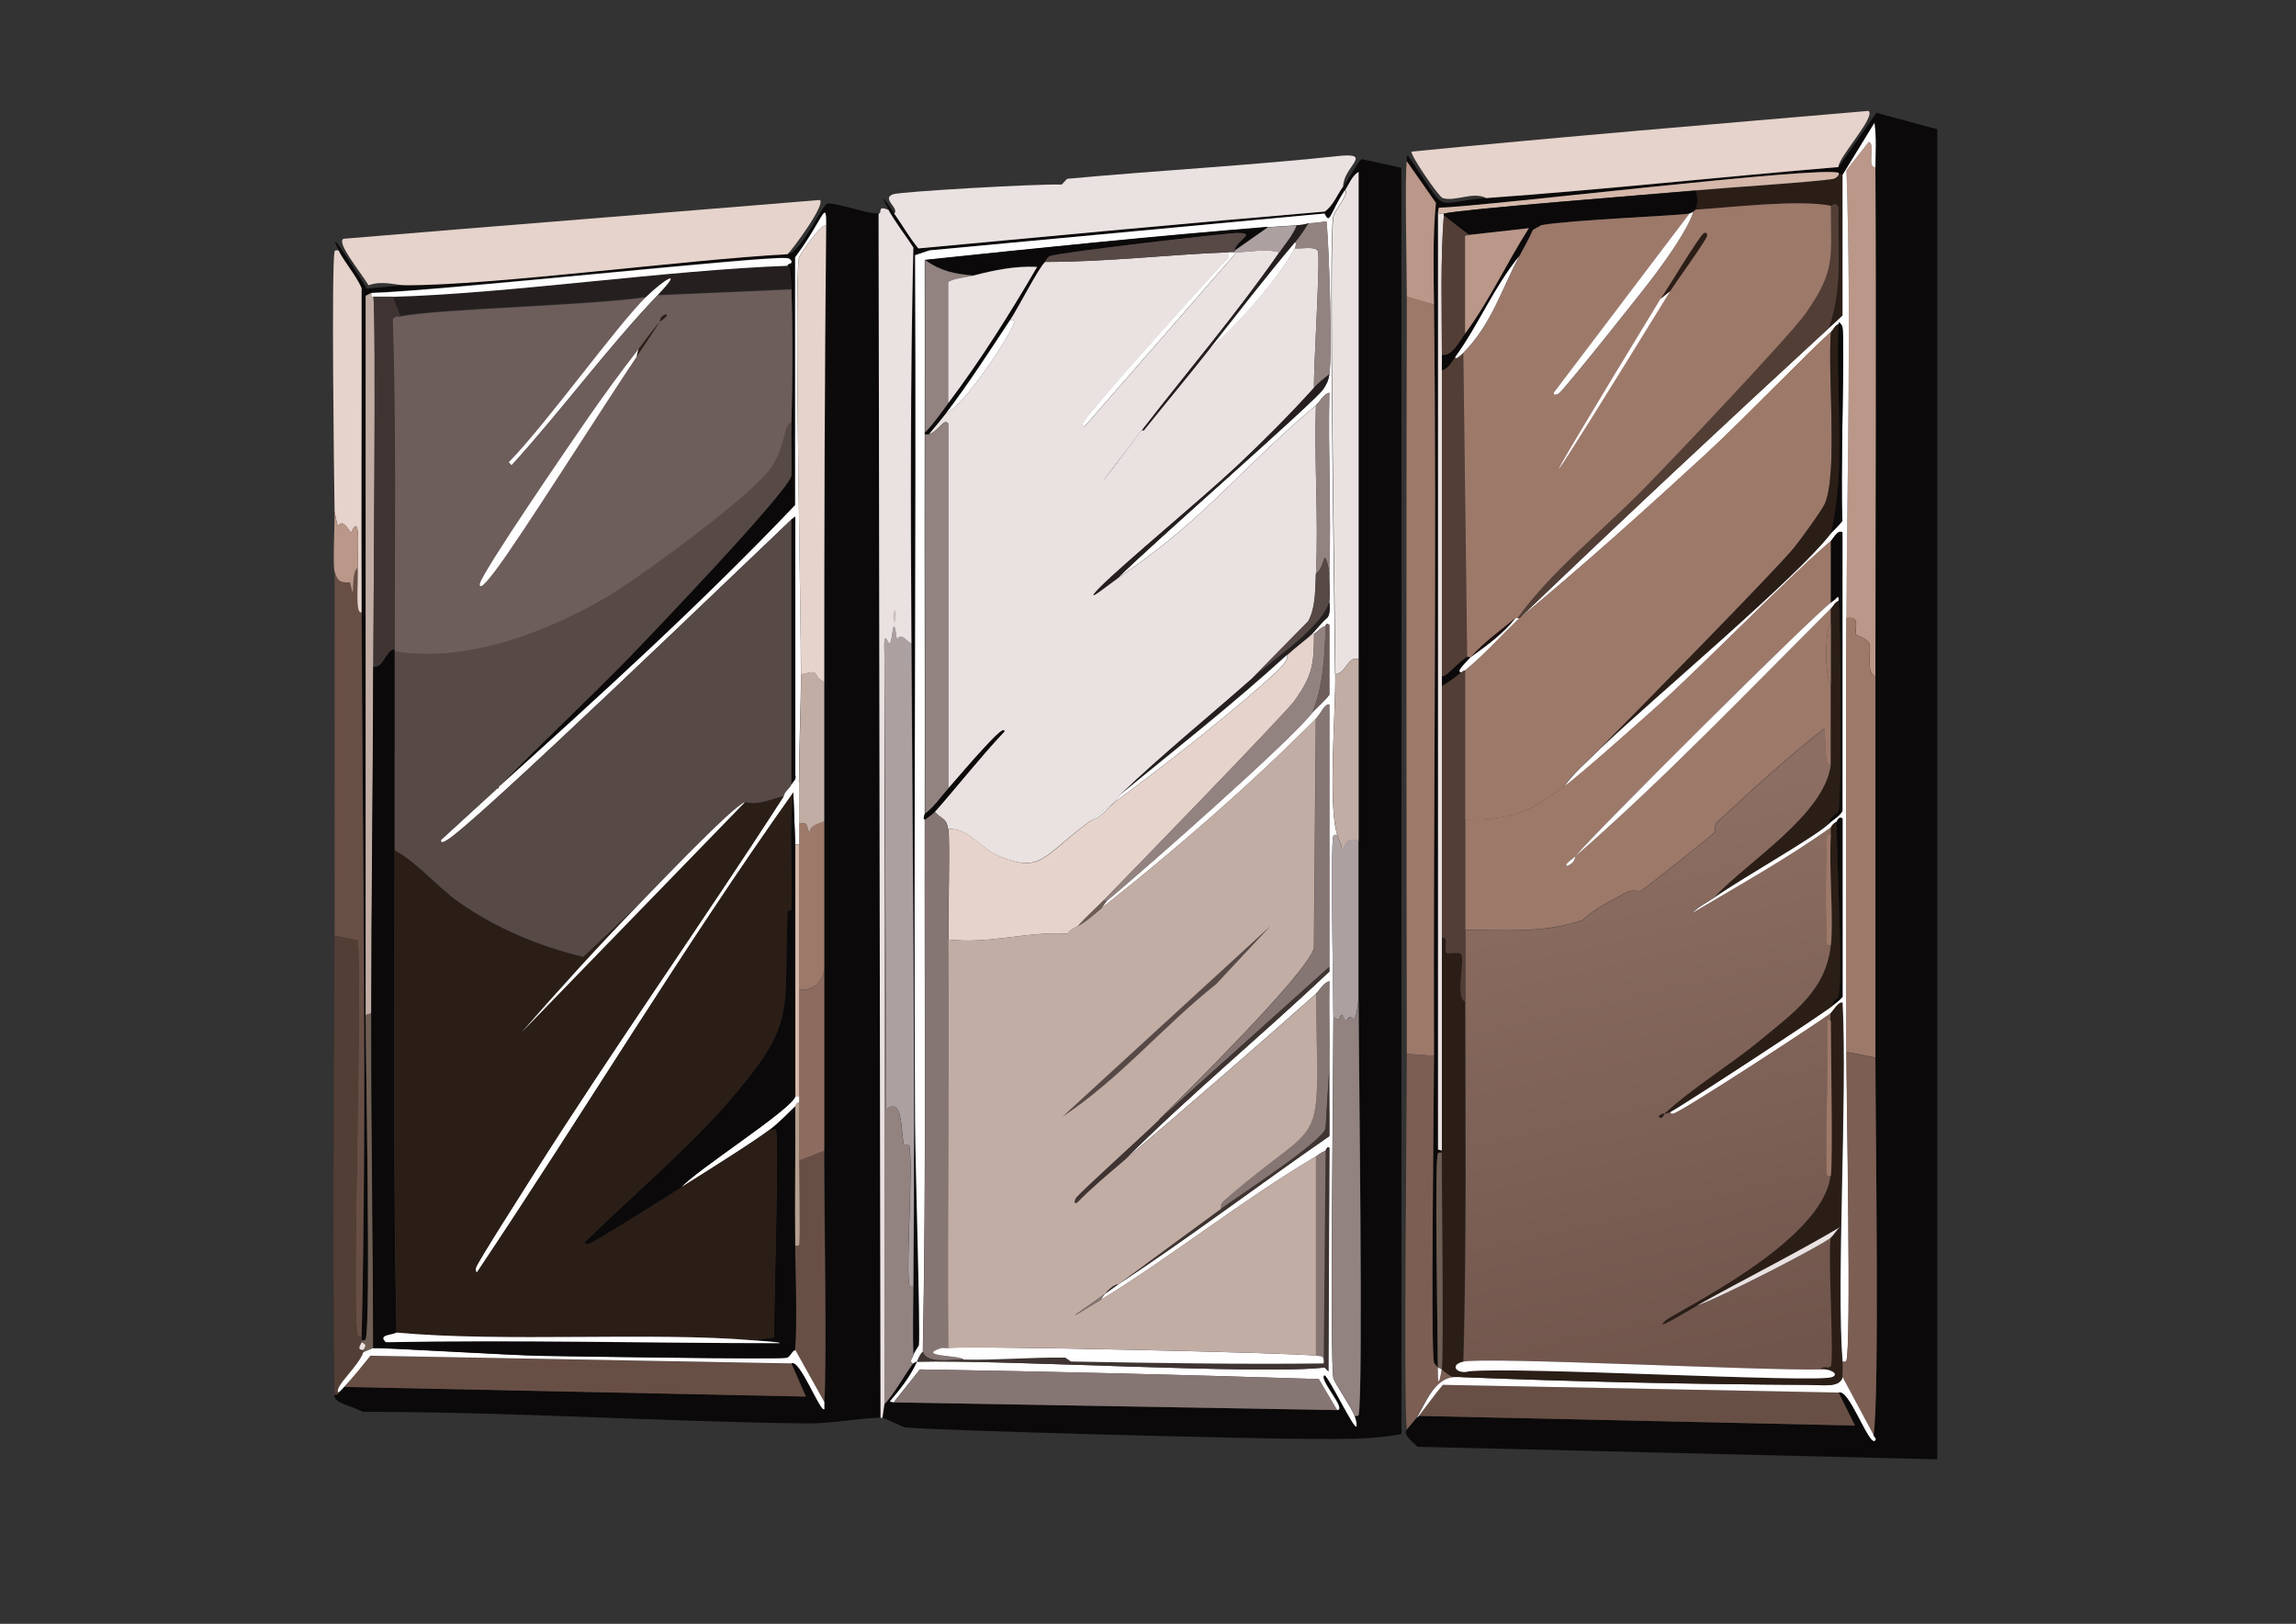 <?xml version="1.0" encoding="UTF-8"?>
<svg xmlns="http://www.w3.org/2000/svg" version="1.1" xmlns:xlink="http://www.w3.org/1999/xlink" viewBox="0 0 1190.6 841.9"><rect x="0" y="0" width="1190.6" height="841.9" fill="#333333" stroke="none"/>
  <defs>
    <style>
      .cls-1 {
        fill: #3f3431;
      }

      .cls-2 {
        fill: #d5b8aa;
      }

      .cls-3 {
        fill: #928381;
      }

      .cls-4 {
        fill: #7c5e53;
      }

      .cls-5 {
        fill: #574946;
      }

      .cls-6 {
        fill: url(#Dégradé_sans_nom_239);
      }

      .cls-7 {
        fill: #fffeff;
      }

      .cls-8 {
        fill: #533e35;
      }

      .cls-9 {
        fill: #aca0a1;
      }

      .cls-10 {
        fill: #c2ada5;
      }

      .cls-11 {
        fill: #e6d3cb;
      }

      .cls-12 {
        fill: #6d5d5b;
      }

      .cls-13 {
        fill: #ba9788;
      }

      .cls-14 {
        fill: #1c100f;
      }

      .cls-15 {
        fill: #684f45;
      }

      .cls-16 {
        fill: #cfc1c2;
      }

      .cls-17 {
        fill: #867673;
      }

      .cls-18 {
        fill: #0b0909;
      }

      .cls-19 {
        fill: #b69f8f;
      }

      .cls-20 {
        fill: #25201f;
      }

      .cls-21 {
        fill: #6e5e53;
      }

      .cls-22 {
        fill: #9d796a;
      }

      .cls-23 {
        fill: #8d6c5f;
      }

      .cls-24 {
        fill: #2b1e17;
      }

      .cls-25 {
        fill: #eae2e1;
      }
    </style>
    <linearGradient id="Dégradé_sans_nom_239" data-name="Dégradé sans nom 239" x1="825.8" y1="425.2" x2="890.1" y2="708.1" gradientUnits="userSpaceOnUse">
      <stop offset="0" stop-color="#8d6e62"/>
      <stop offset="1" stop-color="#70554c"/>
    </linearGradient>
  </defs>
  <!-- Generator: Adobe Illustrator 28.7.1, SVG Export Plug-In . SVG Version: 1.2.0 Build 142)  -->
  <g>
    <g id="Calque_1">
      <g id="Objet_génératif">
        <path class="cls-18" d="M729.6,741.1c1.7-1.9,3.4-4,5-6,0,0,.4-.2,1-1l226.3,5-8.5-17.1c5.3-2.2,15,26.3,18.6,25.1,1.6-1.3-.7-2.1-.5-3,3.2-17.8,1-163.1,1-195.7,0-66,0-131.8,0-197.7,0-88,.5-176,0-264,0-7.6.6-15.6-.5-23.1l-16.6,27.1c-.8,0-1.2-.7-2-1-9.7-3.7-181.5,17.2-207.3,18.1l-.5,3v485.3l2,.5c0,.3,0,.7,0,1-.7,0-1.7-.3-2,.5-1.8,5.2,0,96.2,0,110.9-.3-.4-1.9-2-2-2.5-1.8-7.8,0-136.2,0-159.1-.4-129.8,1.5-259.7,0-389.5-.2-17.5-.7-35.3,1-52.7l-15.1-21.6c.1-1-.4-2.8.5-3,22.6,32.3,11.3,24.2,40.7,22.1,61-4.3,121.8-11,182.7-16.1l19.6-28.1,31.6,8.5v689.6l-269.5-6.5c-9.2-8-5.4-7.9-5.5-9Z"/>
        <path class="cls-18" d="M455.6,110.7l1,624.3c-12.8.4-25.8,3.2-38.6,3-76.6-.9-153.2-6.1-229.9-6-6.1-3.4-15.6-4.5-14.6-9,2.3.4,1.9-.9,2-1,1.4-1.1,1.9-1.8,3-3l239.4,5-7.5-17.1c4.2-2.8,15.3,26.4,17.1,23.6,0-1.2-.1-2.4,0-3.5,1.5-15.3,0-101.5,0-130.5,0-31.1,0-62.2,0-93.4,0-25.7,0-51.5,0-77.3,0-24.1,0-48.2,0-72.3,0-79,.2-157.9,1-236.9.2-14.6-1.6-2.7-16.1,16.6v128.5c-48.7,51.2-101.1,98.8-153.6,146,22-22.6,45.2-44.2,67.3-66.8,11.7-12,82.5-86.1,84.3-94.4.2-9.2-.2-18.4,0-27.6.6-20.9.7-48.5,0-69.3-.5-13.9-1.8-11-2-12-.3-1.3,2.6-.6,2-2.5-1.2-1.7-1.9-1.4-3.5-1.5-12.3-.9-180,17.1-214.3,18.1l-3,1.5c0,124.3,0,248.6,0,372.9,0,21.6,2.8,160.2,0,168.1-.3.8-1.3.5-2,.5,0-.7,0-1.3,0-2,2.8-122.4.4-252.3,0-375.4-.2-56,.1-112.1,0-168.1-3.1-6.9-8.6-12.9-12-19.6-6.7-13.2,6.7,6.9,14.6,20.1l20.6-2c44.6.1,145.5-13.2,197.7-16.1,6.5,0,17.7-25.2,20.6-26.1,7.2,0,20.9,5.8,26.6,5Z"/>
        <path class="cls-18" d="M457.6,735.1l1-7c3.8-3,13.6-20.2,15.1-21.1.6-.4,1.3-.8,2-1-3.4,7.8-8.6,14.2-14.1,20.6l2,.5,229.9,4c5.4,0-9.9-16.2-6.5-18.1,2.4,1.1,15.5,28.6,16.6,26.6.2-1.9-.4-3.8-1-5.5.7,0,1.8.2,2-.5,2.5-10.5,0-186.9,0-215.3,0-27.4,0-54.9,0-82.3,0-31.4,0-62.9,0-94.4,0-84.1,0-168.3,0-252.4-3.4,2.1-5,6.3-7,9.5-8.1,12.6-7.6,18.1-10.5,12l-204.8,19.1-7.5,2.5c.7,149.9-.8,299.8,0,449.7.1,21.6,2.9,107.5,2,115.4,0,.3-2.6,4-3,5.5-.4-12-.1-24.1,0-36.1,1-111-.4-222.3-1-333.3-.4-68.4-.6-136.9,1-205.3-4.3-6.5-9.3-12.8-13-19.6-6.2-11.3-.4-2.8,3,2,4.2,6,7.9,12.4,12.5,18.1,70.2-6.5,140.5-13.2,210.8-19.1,4.5-3.4,6.4-8.8,9.5-13,2.8-3.8,8-13.6,9.5-14.1l20.6,4.5v656.5c-15.7,3-31.7,2.5-47.7,2.5-28.9,0-192.8-4.2-209.8-6-1-.1-8.6-3.9-11.5-5Z"/>
        <path class="cls-25" d="M696.5,96.7c-3.2,4.3-5,9.7-9.5,13-70.3,5.9-140.6,12.6-210.8,19.1-4.7-5.7-8.3-12.1-12.5-18.1,3-2.6-7-7.8-.5-10,4.2-1.4,75.7-5.5,87.3-5,.9-.7,2.6-3,3-3,47.5-4.4,95.1-6.9,142.5-12,15.5-1.1.4,6.2.5,16.1Z"/>
        <path class="cls-11" d="M408.4,131.8c-52.2,2.8-153.1,16.2-197.7,16.1-5.9,0-12.1-2.6-19.6,0-5-8.1-16.7-22.1-13-24.1,82.3-6.9,164.6-13.3,246.9-20.1,3.8,1.5-13.9,25.5-16.6,28.1Z"/>
        <path class="cls-11" d="M953.4,86.6c-60.9,5.1-121.7,11.7-182.7,16.1-6.8-3.6-16,2-22.6,0-2.1-.7-17.3-23-16.1-24.1,78.9-7.8,157.9-14.3,236.9-21.1,4.1,2.8-15.5,23.9-15.6,29.1Z"/>
        <path class="cls-22" d="M743.6,157.9c1.5,129.7-.4,259.7,0,389.5l-14.1-1c-.2-130.8-.3-261.7,0-392.5l14.1,4Z"/>
        <path class="cls-15" d="M185.5,294.4c.2,10.8-1.3,24.1,2,23.1.4,123.1,2.8,253,0,375.4-.7,0-1.7.3-2-.5-3.4-9.7,2.6-178.5,0-204.8l-12-2.5c.1-62.9,0-125.8,0-188.7,1.5,4.9,2.9,5.8,8,5.5,3.1,14,0-4.9,4-7.5Z"/>
        <path class="cls-8" d="M187.5,692.9c0,.7,0,1.3,0,2,0,.3,0,.7,0,1,0,1.1-3.1,4.1,1,4,0,.3,0,.7,0,1-2.7,7.9-15.4,18-13,21.1,0,0,.3,1.4-2,1-1.1-79.2-.2-158.6,0-237.9l12,2.5c2.6,26.3-3.4,195.1,0,204.8.3.8,1.3.5,2,.5Z"/>
        <path class="cls-4" d="M743.6,547.4c0,22.9-1.8,151.3,0,159.1.1.5,1.7,2.1,2,2.5,0,8.4.5,10.3,2,1,2,1.7,3.6,3,6,4-9.8.8-14.3,12.8-19.1,21.1-1.7,2-3.3,4.1-5,6-1.7-15.5,0-158.7,0-194.7l14.1,1Z"/>
        <path class="cls-11" d="M175.5,129.8c3.4,6.7,8.9,12.6,12,19.6.1,56-.2,112.1,0,168.1-3.3,1-1.8-12.3-2-23.1-.1-9.1,1.7-29.8-3.5-18.1-8.1-12.9-5.3,5.4-8.5-11-.3-17.4-1.7-127.8,0-135,.2-.7,1.3-.5,2-.5Z"/>
        <path class="cls-13" d="M743.6,157.9l-14.1-4c0-16.3-1.1-62.6,0-70.3l15.1,21.6c-1.7,17.4-1.2,35.2-1,52.7Z"/>
        <path class="cls-13" d="M185.5,294.4c-4.1,2.6-.9,21.6-4,7.5-5.1.3-6.5-.6-8-5.5-1-3.3.1-24.1,0-31.1,3.2,16.5.4-1.8,8.5,11,5.2-11.7,3.4,9,3.5,18.1Z"/>
        <path class="cls-15" d="M953.4,722l8.5,17.1-226.3-5c4.3-5.3,8.2-10.9,12.5-16.1l205.3,4Z"/>
        <path class="cls-13" d="M972.5,86.6c.5,88,0,176,0,264-4.9-1.2-2.1-13.6-3-16.6-.9-3-6.8-4.6-7-5-1.2-2.6,3-9.7-5-8.5.3-77.4,2.6-155,0-232.4l11.5-14.6c3.9.5-1.2,13.7,3.5,13Z"/>
        <path class="cls-7" d="M972.5,86.6c-4.7.6.4-12.5-3.5-13l-11.5,14.6c2.6,77.4.3,155,0,232.4-.3,74.9,0,149.9,0,224.8,0,20.6,2.6,152.5,0,160.1-.3.8-1.3.5-2,.5-3.3-41,2.5-136.7,0-186.2-2.2-.3-5,4.8-6,5.5-8.4,6.2-77.1,51-81.8,52.2-.9.2-1.6,0-1.5-1,7.5-4.1,80.6-51.9,84.3-55.2,1.7-1.5,3.6-2.7,5-4.5v-92.3c-1.8-1.8-2.9,1.4-3,1.5-2.6,1.3-2.8,2.9-3,3-22.8,16.3-49,30.9-72.3,44.7,3.4-3.6,8-5.7,12-8.5,15.4-10.7,52.2-31.4,59.2-38.1,2.3-2.2,5.4-3.7,7-6.5v-144.5c-2.7-1.3-4.7,3.4-6,4.5-21.2,17.8-65.3,63.5-90.8,86.3-10.9,9.7-39,34.8-47.7,41.2,5.2-7.5,12.6-13.6,19.1-20.1,26.1-25,101.7-88.3,119.4-111.4.4-.6,4-3.8,6-6.5-1.2-19.7,1.3-93.3,0-100.4-.1-.7-2.1-3.8-2-1.5-2,.5-2.6,2.8-4,4-8.9,7.5-45.2,45.1-63.7,62.2-30.9,28.6-65.5,59.6-97.9,86.3,53-50.8,106.6-100.9,160.6-150.6l7-6.5v-72.8l16.6-27.1c1.1,7.5.5,15.5.5,23.1Z"/>
        <path class="cls-22" d="M972.5,350.6c0,65.9,0,131.8,0,197.7l-15.1-3c0-74.9-.3-150,0-224.8,8-1.2,3.8,6,5,8.5.2.4,6.1,2,7,5,.9,2.9-1.9,15.3,3,16.6Z"/>
        <path class="cls-4" d="M972.5,548.4c0,32.6,2.2,177.9-1,195.7l-16.1-30.1c-.1-2.6.2-5.4,0-8,.7,0,1.7.3,2-.5,2.6-7.6,0-139.5,0-160.1l15.1,3Z"/>
        <path class="cls-24" d="M759.7,519.3c0,62.2.7,124.6-1,186.7-7.5,1.8-2.9,6.7,3,5l-4,3c-1.3,0-2.7-.1-4,0-2.4-1-4-2.3-6-4,1.1-6.3,0-92.4,0-112.4,0-.3,0-.7,0-1,0-36.8,0-73.6,0-110.4,4-.8.8,6.8,2.5,8,.8.6,6.6-.8,7.5.5,2.1,2.9-3.1,23.1,2,24.6Z"/>
        <path class="cls-24" d="M955.4,90.7v72.8l-7,6.5c7.3-20.2,4.6-41.5,5-62.7-2.2-3.1-3.2-.3-4-.5-16.6-3.4-51.2.8-70.3,2,1.3-2.5,1.6-7.5,0-10,18.1-1.6,62.6-4.4,71.8-6,.5,0,3.2-1.6,2.5-3,.8.3,1.2.9,2,1Z"/>
        <path class="cls-25" d="M748.7,110.7v1c-1.8,24-1,48.2-1,72.3,0,2.7,0,5.4,0,8,0,52.8,0,105.8,0,158.6,0,1.7,0,3.4,0,5,0,43.5,0,87,0,130.5,0,36.8,0,73.6,0,110.4l-2-.5V110.7c1-.1,2.1.2,3,0Z"/>
        <path class="cls-7" d="M753.7,714c1.3-.1,2.7,0,4,0,59.9,2.4,120.2,3.7,180.2,4,7.4,0,16.2,1.6,17.6-4l16.1,30.1c-.2.9,2.1,1.7.5,3-3.5,1.3-13.3-27.3-18.6-25.1l-205.3-4c-4.4,5.2-8.3,10.8-12.5,16.1-.6.8-1,.9-1,1,4.8-8.2,9.2-20.3,19.1-21.1Z"/>
        <path class="cls-2" d="M953.4,89.7c.7,1.4-2,2.9-2.5,3-9.1,1.6-53.7,4.4-71.8,6-23.7,2.1-121,9.7-130.5,12-.9.2-2.1-.1-3,0l.5-3c25.8-.8,197.6-21.8,207.3-18.1Z"/>
        <path class="cls-21" d="M747.6,597.6c0,20,1.1,106.1,0,112.4-.2-.2-1.9-.9-2-1,0-14.8-1.8-105.7,0-110.9.3-.8,1.3-.5,2-.5Z"/>
        <path class="cls-5" d="M410.4,219.1c-.2,9.2.2,18.4,0,27.6-1.8,8.3-72.6,82.3-84.3,94.4-22.1,22.6-45.2,44.1-67.3,66.8.1,1.2-.9.9-1,1-.2.2-1.8-.5-4.5,3-2.9-6.2-12-5.1-17.1-7-9.7-3.7-21.2-11.4-31.6-14.1,0-17.7,0-35.5,0-53.2,37,6.1,78.2-9.6,109.9-28.1,16.5-9.7,76.9-53.7,85.8-67.8,7.2-11.5,6.1-22.3,10-22.6Z"/>
        <path class="cls-15" d="M410.4,707l7.5,17.1-239.4-5c4.7-5.2,9.1-10.6,13.6-16.1l218.3,4Z"/>
        <path class="cls-11" d="M428.4,116.8c-.8,78.9-1,157.9-1,236.9-7.5-4.2-.8-6.7-12-4,0-29.4-3.7-205-1-216.3.3-1.1,11.3-17.6,14.1-16.6Z"/>
        <path class="cls-20" d="M408.4,137.8c.2,1,1.5-1.9,2,12l-69.3,3c14-14.6,3.1-7.9-6,1-29.4,4.4-108.8,6.1-127.5,10l-4-10c60.5-1.6,141.5-13.8,204.8-16.1Z"/>
        <path class="cls-15" d="M427.4,727l-15.1-27.1c1.1-18,.2-36.2,0-54.2.7,0,1.7.3,2-.5.7-2.1,0-37.2,0-43.7l13-5c0,29,1.5,115.2,0,130.5Z"/>
        <path class="cls-10" d="M192.6,151.9c-.4,2.4,1,1.9,1,2,1.5,9.5,0,164.3,0,191.7,0,59.9-.9,119.8-1,179.7l-3,1c0-124.3,0-248.6,0-372.9l3-1.5Z"/>
        <path class="cls-7" d="M428.4,116.8c-2.7-1-13.8,15.5-14.1,16.6-2.6,11.3,1.1,186.9,1,216.3,0,18.6-1,37.5-1,56.2l-2-4v-134l-2,1.5c-23.7,22.4-167.2,160.9-179.2,166.6-1.2.6-2.9,1.5-2.5-.5l29.1-26.6c.1,0,1.1.2,1-1,52.5-47.3,104.9-94.9,153.6-146v-128.5c14.5-19.3,16.2-31.2,16.1-16.6Z"/>
        <path class="cls-23" d="M427.4,596.6l-13,5c0-10,0-20.1,0-30.1,0-1,0-2,0-3,0-18.4,0-36.8,0-55.2,7.1.5,11.4-3.4,13-10,0,31.1,0,62.2,0,93.4Z"/>
        <path class="cls-22" d="M427.4,425.9c0,25.7,0,51.5,0,77.3-1.6,6.7-6,10.5-13,10,0-25.1,0-50.2,0-75.3,0-3.7,0-7.4,0-11,5.1-.8,3.4,1.5,5.5,5-.2-3.7,3.6-4.7,7.5-6Z"/>
        <path class="cls-10" d="M427.4,353.6c0,24.1,0,48.2,0,72.3-3.9,1.3-7.7,2.4-7.5,6-2.1-3.6-.4-5.9-5.5-5,0-7,0-14.1,0-21.1,0-18.7,1-37.6,1-56.2,11.3-2.7,4.5-.2,12,4Z"/>
        <path class="cls-7" d="M412.4,699.9l15.1,27.1c-.1,1.1,0,2.4,0,3.5-1.8,2.8-12.8-26.4-17.1-23.6l-218.3-4c-4.4,5.5-8.8,10.9-13.6,16.1-1.1,1.2-1.6,1.9-3,3-2.4-3.1,10.3-13.2,13-21.1,1.1-.3,4.7-2,5-2,4.4-.4,69.7,3.7,87.8,4,16.7.3,120.2,1.9,126.5,1,2-.3,2.7-3.6,4.5-4Z"/>
        <path class="cls-7" d="M408.4,137.8c-63.2,2.3-144.2,14.4-204.8,16.1-3.3,0-6.7,0-10,0,0-.1-1.4.4-1-2,34.3-1,202-19,214.3-18.1,1.6.1,2.3-.2,3.5,1.5.6,1.9-2.3,1.2-2,2.5Z"/>
        <path class="cls-21" d="M193.6,698.9c-.3,0-4,1.8-5,2,0-.3,0-.7,0-1,.3-1.4,2.6-2.4-1-4,0-.3,0-.7,0-1,.7,0,1.7.3,2-.5,2.8-7.9,0-146.5,0-168.1l3-1c0,57.9.9,115.7,1,173.7Z"/>
        <path class="cls-7" d="M692.4,349.6c.2,20.3-3.9,68.2,1,83.3-.7,0-1.7-.3-2,.5-1.6,4.4,0,81.3,0,93.9,0,25.4-1.9,178,0,187.2.5,2.4,9.7,15.7,11,19.6.6,1.7,1.2,3.6,1,5.5-1.1,2-14.2-25.5-16.6-26.6-3.4,1.9,12,18,6.5,18.1l-9.5-16.1c-68.8-2.2-137.9-3.9-206.8-5l-13.6,17.1-2-.5c5.5-6.4,10.6-12.8,14.1-20.6,45.7-1.1,179.9,6.9,211.3,3,.2,0,1.3,1.5,2,2l.5-115.9c-1.1-1.2-1.9,1.5-2,1.5-2.7,1.1-3,1.8-5,3-38.3,22.7-73.4,51-111.4,74.3.5-1,1.3-2.2,2-3,2.3-1.7,4.7-3.3,7-5,37.2-24.5,72.8-51.5,109.4-76.8.1-12.2-.2-24.4,0-36.6.2-14.5-.2-29.1,0-43.7-2.7.3-5.4,5-7,6.5-32.7,29.1-66,57.9-99.4,86.3,34.1-34.1,71.4-64.7,106.4-97.9v-138.5c-2.6-.2-4.5,5-7,7.5-34.8,35-72.8,67.9-111.4,98.4.6-.5,2.4-3.5,3-4,20.3-17,94.2-82,106.4-97.4,1.4-1.7,6.8-6.4,9-9.5v-36.1c-1.8-1.6-1.9.5-2,.5-2.4.4-4,3-6,4h-1c2.7-2.8,5.1-6,8-8.5,1.6-2.9.7-5.6,1-8.5.5-4.5-.2-10.2,0-15.1,1-30.9-.7-61.9,0-92.8-2.7.2-5.4,5.2-7,6.5-41.2,34.9-57.4,59-102.4,89.3,14.1-14.6,102.6-91.7,106.4-97.9,1.8-2.8,2.5-4.1,3-7.5,1.5-9.1,0-65.2-1.5-79.3-3.1.5-6.4.9-9.5,1-.3,0-1,.7-6,1-5.1.3-10,.6-15.1,1-59.2,4.8-118.6,10.8-177.7,17.1,0,29.8.1,59.6,0,89.3,0,.3,0,.7,0,1-.2,65.6.2,131.2,0,196.7-1.2,3.3,0,2.9,0,3-.2,91.8.8,184-1,276-1.2.7-2.3,3.4-3,5-.7.2-1.4.6-2,1-2.6-.8,0-3.2,0-4,.4-1.6,3-5.2,3-5.5.8-7.9-1.9-93.9-2-115.4-.8-149.9.7-299.7,0-449.7l7.5-2.5,204.8-19.1c3,6,2.4.5,10.5-12,2.5,1.7-5.4,10.5-6,13.6-2.5,12.8.8,205.4,1,237.4Z"/>
        <path class="cls-9" d="M472.6,333.6c.6,111,2,222.2,1,333.3-.7,0-1.8.2-2-.5-2-8.3,2-59.6,0-72.3-.2-1-2.8,0-3-1-1.5-8.4-.5-24.3-9-18.1l-1-236.4c-.6-13.6,2-5,2.5-5,2.1,0,1.7-18.6,4-2,2.4-4,4.8.8,7.5,2Z"/>
        <path class="cls-17" d="M693.4,731.1l-229.9-4,13.6-17.1c68.9,1.1,137.9,2.8,206.8,5l9.5,16.1Z"/>
        <path class="cls-25" d="M704.5,341.6c-5.7-1.5-6.2,7.1-12,8-.2-31.9-3.5-224.6-1-237.4.6-3,8.5-11.9,6-13.6,2.1-3.2,3.6-7.5,7-9.5,0,84.1,0,168.3,0,252.4Z"/>
        <path class="cls-3" d="M702.5,734.1c-1.3-3.9-10.5-17.1-11-19.6-1.9-9.2,0-161.8,0-187.2,4.6,3.5,2.7-1,4.5-1s1.7,3,2,3c.4,0,1.5-1.9,2-2,1.8-.5,3,5.7,4.5-9,0,28.4,2.5,204.8,0,215.3-.2.7-1.3.5-2,.5Z"/>
        <path class="cls-3" d="M473.6,666.8c-.1,12.1-.4,24.1,0,36.1,0,.8-2.6,3.2,0,4-1.4.9-11.3,18.1-15.1,21.1v-389.5l1,236.4c8.5-6.3,7.5,9.6,9,18.1.2,1,2.9,0,3,1,2,12.7-2,64,0,72.3.2.7,1.3.5,2,.5Z"/>
        <path class="cls-9" d="M693.4,432.9c.8,2.5,1.9,4.5,2.5,7,2,1.1.3-7.3,8.5-4,0,27.4,0,54.9,0,82.3-1.6,14.8-2.7,8.6-4.5,9-.5.1-1.6,2-2,2-.3,0-1.1-3-2-3-1.8,0,.1,4.5-4.5,1,0-12.5-1.6-89.4,0-93.9.3-.8,1.3-.5,2-.5Z"/>
        <path class="cls-10" d="M704.5,341.6c0,31.4,0,62.9,0,94.4-8.2-3.2-6.6,5.1-8.5,4-.6-2.5-1.7-4.6-2.5-7-4.9-15.1-.9-63-1-83.3,5.8-.9,6.3-9.5,12-8Z"/>
        <g>
          <path class="cls-25" d="M460.6,108.7c3.8,6.8,8.8,13.1,13,19.6-1.6,68.4-1.4,136.9-1,205.3-2.8-1.2-5.1-6-7.5-2-2.3-16.6-1.9,2-4,2-.6,0-3.1-8.6-2.5,5v389.5l-1,7h-1l-1-624.3c2.1-.3-1-4.5,5-2Z"/>
          <path class="cls-16" d="M464.1,316.5c.7,0,.6,2.7.5,3.5-.9,7.9-2.5-3.6-.5-3.5Z"/>
        </g>
        <path class="cls-25" d="M188.5,699.9c-4.1.1-1.1-3-1-4,3.6,1.6,1.3,2.7,1,4Z"/>
        <path class="cls-7" d="M747.6,710c-1.6,9.3-2,7.4-2-1,0,0,1.8.8,2,1Z"/>
        <path class="cls-6" d="M949.4,396.8c-3.4,25.8-43.1,49.9-60.2,68.3-4.1,2.8-8.7,4.9-12,8.5,23.2-13.8,49.5-28.4,72.3-44.7v4c-.7,0-1.8-.2-2,.5-.7,2.7-.9,53.6,0,56.2.3.8,1.3.5,2,.5-2.7,23.7-19.6,35-36.6,49.2-15.6,12.9-34.7,24.4-49.7,38.1-.1.1-1.6-.5-3,1.5,1.8,1.8,2.9-1.4,3-1.5.1,0,.9.1,3-1-.1.9.6,1.2,1.5,1,4.7-1.2,73.4-46,81.8-52.2v4l-2-1.5c1,12.8-1.3,77.5,0,81.3.3.8,1.3.5,2,.5-4.1,34.8-80.7,70.6-85.8,75.3-6.3,5.8,11.4-5.1,16.6-8,11.3-3.6,64.2-30.9,69.3-35.1-1.5,8.4,1.9,64,0,66.8-.9,1.3-4.8-.6-5,1.5-29.5.8-174.2-6.7-185.7-4,1.7-62.1,1-124.5,1-186.7,0-12.4,0-24.8,0-37.1,21.6,0,40.4,1.8,60.7-5,6.5-6.1,14.4-9.8,22.1-14.1,4-2.2,7.7-.8,8-1,2.2-1.2,35.1-27.4,38.6-30.6.2-.2,0-4,1-5,18.1-16.7,36.2-33.5,55.7-48.7,1.2,7.5-.2,19.2,3.5,19.1Z"/>
        <path class="cls-22" d="M830,387.8c-6.4,6.5-13.9,12.5-19.1,20.1-19,13.9-26.9,17.1-51.2,17.1v-77.3c9.9-8.1,18.9-18.2,28.1-27.1,32.4-26.7,66.9-57.8,97.9-86.3,18.5-17.1,54.9-54.7,63.7-62.2-1.8,21.6,3.6,72-3,88.8-1.2,3.1-12.9,19.2-16.1,23.1-10,12.2-81.9,85.3-100.4,103.9Z"/>
        <path class="cls-22" d="M949.4,312.5c-8.6,6-124.1,120.8-132.5,131.5-2.1,1.9-5.5,3.9-4.5,5,4.5-1.5,4.3-4.8,4.5-5,46.3-40.4,88.9-85.2,132.5-128.5v8c-3.2,1.5-3.2,29.6,0,31.1v42.2c-3.7.2-2.3-11.5-3.5-19.1-19.5,15.2-37.6,32-55.7,48.7-1.1,1-.8,4.8-1,5-3.5,3.3-36.5,29.5-38.6,30.6-.4.2-4-1.2-8,1-7.7,4.3-15.6,8-22.1,14.1-20.4,6.8-39.1,5-60.7,5v-57.2c24.3,0,32.2-3.2,51.2-17.1,8.7-6.4,36.8-31.4,47.7-41.2,25.6-22.8,69.7-68.5,90.8-86.3v32.1Z"/>
        <path class="cls-24" d="M955.4,706c.2,2.6-.1,5.4,0,8-1.3,5.6-10.1,4.1-17.6,4-60-.3-120.3-1.6-180.2-4l4-3c24.8-2.6,179.3,6.1,188.2,3,4.4-1.5-1.3-4.6-5.5-4,.2-2.1,4.1-.2,5-1.5,1.9-2.7-1.5-58.4,0-66.8,1.7-1.4,3-4.2,5-5.5-23.4,13.8-49.8,26.9-74.3,40.7-5.2,2.9-22.9,13.8-16.6,8,5.1-4.7,81.7-40.5,85.8-75.3,1.1-9.6,0-61.4,0-80.3v-4c1-.7,3.8-5.8,6-5.5,2.5,49.5-3.3,145.2,0,186.2Z"/>
        <path class="cls-8" d="M948.4,170c-54,49.7-107.6,99.8-160.6,150.6-.2.2-.8-.2-1,0,17.3-24.2,43.4-44.6,65.2-66.8,14.7-15,76.4-80,84.3-91.3,15.6-22.3,13-28.1,13-55.7.8.2,1.8-2.6,4,.5-.4,21.2,2.3,42.5-5,62.7Z"/>
        <path class="cls-24" d="M949.4,276.4c-17.7,23.1-93.3,86.4-119.4,111.4,18.4-18.6,90.4-91.7,100.4-103.9,3.2-3.9,14.9-20,16.1-23.1,6.6-16.9,1.2-67.2,3-88.8,1.4-1.2,2-3.5,4-4-1.8,35.6,4.2,74.1-4,108.4Z"/>
        <path class="cls-24" d="M950.4,521.3c-3.8,3.4-76.8,51.2-84.3,55.2-2.1,1.1-2.9.9-3,1,15-13.8,34.1-25.2,49.7-38.1,17-14.1,34-25.5,36.6-49.2,1.5-13.7-1.1-40.9,0-57.2v-4c.2-.1.5-1.7,3-3,0,17,3.4,79.5,1,90.8-.2.8-3.5,2.1-3,4.5Z"/>
        <path class="cls-24" d="M948.4,426.9c-7,6.8-43.8,27.5-59.2,38.1,17.1-18.3,56.8-42.5,60.2-68.3v-81.3c1.3-1.3,2-3.4,4-4,1.1,5.3,1.5,103.7,0,108.9-.4,1.3-5.4,3.7-5,6.5Z"/>
        <path class="cls-18" d="M948.4,426.9c-.4-2.8,4.7-5.3,5-6.5,1.5-5.2,1.1-103.6,0-108.9-.1-.6.3-1.9-.5-2-1,1.3-2.2,2.1-3.5,3v-32.1c1.3-1.1,3.3-5.9,6-4.5v144.5c-1.7,2.8-4.8,4.3-7,6.5Z"/>
        <path class="cls-18" d="M949.4,276.4c8.2-34.3,2.2-72.8,4-108.4,0-2.3,1.9.8,2,1.5,1.3,7.1-1.2,80.6,0,100.4-2,2.8-5.6,5.9-6,6.5Z"/>
        <path class="cls-18" d="M950.4,521.3c-.5-2.4,2.8-3.7,3-4.5,2.4-11.3-1.1-73.8-1-90.8.1,0,1.2-3.3,3-1.5v92.3c-1.4,1.8-3.4,3-5,4.5Z"/>
        <path class="cls-8" d="M759.7,347.6v134.5c0,12.4,0,24.8,0,37.1-5.1-1.5,0-21.6-2-24.6-.9-1.3-6.7,0-7.5-.5-1.8-1.2,1.5-8.8-2.5-8,0-43.5,0-87,0-130.5,3.5-1.9,7-4.6,10-7,1.6-1.3,1.9-.9,2-1Z"/>
        <path class="cls-7" d="M944.4,710c4.2-.6,9.9,2.5,5.5,4-8.9,3.1-163.4-5.6-188.2-3-5.9,1.7-10.5-3.2-3-5,11.5-2.7,156.2,4.8,185.7,4Z"/>
        <path class="cls-18" d="M879.1,98.7c1.6,2.6,1.3,7.6,0,10,0,0-.9,1-1,1-.5.3-1.4.9-2,1-4.9,1.1-60.5,3.2-76.8,6l-4.5,2.5c-2.1,4.7-4.6,9.1-7,13.6-13.1,16-21,35.5-33.1,52.2-1.8,2.5-3.6,6.4-7,7,0-2.7,0-5.4,0-8,5.6.5,8.4-6.2,12-11,12.6-17,21.7-36.9,33.1-54.7l-31.1,3.5-13-10v-1c9.5-2.4,106.8-9.9,130.5-12Z"/>
        <path class="cls-8" d="M760.7,340.6c-6.9,4.8-10.5,10.5-13,10,0-52.8,0-105.8,0-158.6,3.4-.6,5.2-4.6,7-7-.3,1.8,2.5-.4,4-2l2,157.6Z"/>
        <path class="cls-8" d="M761.7,121.8l-2,.5v50.7c-3.6,4.9-6.5,11.5-12,11,0-24-.8-48.3,1-72.3l13,10Z"/>
        <path class="cls-18" d="M762.7,340.6c-3.5,3.9-7.8,7.7-5,8-3.1,2.4-6.6,5.2-10,7,0-1.7,0-3.4,0-5,2.6.4,6.2-5.2,13-10,.3-.2,1.7.2,2,0Z"/>
        <path class="cls-18" d="M204.6,336.6c0,.3,0,.7,0,1,0,17.7,0,35.5,0,53.2,0,16.7,0,33.5,0,50.2,0,83.3-.8,166.7,1,249.9-2.3,1.5-9.9,1-5.5,5,67.8-1.3,137.7.6,204.3.5,0-.7-11.8-1.3-14.1-1.5l11-1.5c0-16.7,2.7-101.5,1-107.4-.5-1.7-3,1.5-3-.5,4.5-3.5,9-8.1,13-12,.2,24.1-.3,48.2,0,72.3.2,18,1.1,36.2,0,54.2-1.8.4-2.5,3.7-4.5,4-6.3.9-109.8-.7-126.5-1-18.1-.3-83.4-4.4-87.8-4-.1-57.9-1.1-115.7-1-173.7,0-59.8.9-119.8,1-179.7,5.3,1,6.1-8.2,11-9Z"/>
        <path class="cls-1" d="M203.6,153.9l4,10c-1.4.3-2.6-.6-4,1.5,1.8,57,1.1,114.1,1,171.1-4.9.9-5.7,10.1-11,9,0-27.4,1.5-182.3,0-191.7,3.3,0,6.7,0,10,0Z"/>
        <g>
          <path class="cls-12" d="M410.4,149.9c.7,20.7.6,48.3,0,69.3-3.9.2-2.8,11.1-10,22.6-8.9,14.1-69.3,58.1-85.8,67.8-31.7,18.5-72.9,34.2-109.9,28.1,0-.3,0-.7,0-1,0-57,.8-114.2-1-171.1,1.4-2.1,2.7-1.2,4-1.5,18.6-3.9,98.1-5.6,127.5-10-15.1,14.8-51.6,65.8-71.3,85.8l1.5,1.5c26-28.8,49.2-60.5,75.8-88.3l69.3-3Z"/>
          <path class="cls-7" d="M330.1,185c-17.7,26.2-61,94.9-73.3,110.9-1.1,1.4-8.2,11.1-8,7,.3-5.1,49.3-76.3,56.2-86.3,8.4-12.1,17.1-24,26.1-35.6l-1,4Z"/>
          <path class="cls-7" d="M341.1,152.9c-26.6,27.9-49.7,59.6-75.8,88.3l-1.5-1.5c19.6-20,56.2-71.1,71.3-85.8,9.1-8.9,20-15.6,6-1Z"/>
          <path class="cls-24" d="M330.1,185l1-4c3.7-4.8,6.9-9.5,11-14.1-4,6.2-7.9,12-12,18.1Z"/>
          <path class="cls-24" d="M342.1,166.9c.1-.2-.2-3.2,3.5-4,.9,1.4-2.9,3.3-3.5,4Z"/>
        </g>
        <path class="cls-5" d="M410.4,406.8c-.7,1.9-3.4,3.4-4,6-6.9,1.5-13,4.9-20.1,3-5.7,1.4-47.2,45-55.2,53.2l-28.6,27.1c-22.8-5.4-45-14.7-64.2-28.1-11.6-8.1-21.8-20.8-33.6-27.1,0-16.7,0-33.5,0-50.2,10.4,2.7,21.9,10.4,31.6,14.1,5,1.9,14.1.8,17.1,7,2.8-3.6,4.3-2.9,4.5-3l-29.1,26.6c-.4,2,1.3,1.1,2.5.5,11.9-5.8,155.5-144.2,179.2-166.6v137.5Z"/>
        <path class="cls-19" d="M414.4,601.6c0,6.5.7,41.6,0,43.7-.3.8-1.3.5-2,.5-.3-24.1.2-48.2,0-72.3.1,0,.5-1.9,2-2,0,10,0,20.1,0,30.1Z"/>
        <path class="cls-7" d="M414.4,405.8c0,7,0,14.1,0,21.1,0,3.7,0,7.4,0,11h-2l-1-27.1c-57.5,80.9-108.8,166.4-164.1,248.9-.7-.3-.7-1.9-.5-2.5.7-2.7,25.3-41.1,29.1-47.2,42.1-66.6,87.8-131.1,130.5-197.2.6-2.6,3.3-4.2,4-6,.7-1.8,2.7-2.3,2-5l2,4Z"/>
        <path class="cls-18" d="M412.4,401.8c.7,2.7-1.3,3.2-2,5v-137.5l2-1.5v134Z"/>
        <path class="cls-2" d="M414.4,438c0,25.1,0,50.2,0,75.3,0,18.4,0,36.8,0,55.2h-2v-130.5h2Z"/>
        <path class="cls-7" d="M414.4,568.5c0,1,0,2,0,3-1.5.2-1.9,1.9-2,2-4.1,4-8.6,8.6-13,12-7.9,6.1-35.3,23.3-46.2,30.1,7.7-8.9,57.4-40.5,59.2-47.2h2Z"/>
        <path class="cls-25" d="M681.4,201.1c-12.7,14-25.9,27.2-39.6,40.2-18.8,17.7-59.3,51.1-71.3,63.2-10.6,10.8,6.4-2.9,9.5-5,45-30.3,61.2-54.5,102.4-89.3-1,29,1.4,58.4,0,87.3-.3,6.8,0,17.6-4,24.6l-29.1,29.6c-22.3,19.7-47.1,39.9-68.3,60.2-1,1-2,3-3,4-4.4,3.3-8.7,6.9-13,10-24.3,17.8-24.8,27-46.7,18.1-9.9-4.1-16.6-15.2-26.6-14.1-1-5.9-2.7-4.6-7-9,12.2-13.7,23.5-28.3,36.1-41.7.3-3.3-8.4,6.3-10,8-6.5,6.9-12.8,14.5-19.1,21.6v-189.2c-2-3.3-5.7,4.7-10,5.5,3-3.7,6.1-7.3,9-11,8.9-3,34.1-41.5,35.1-46.7.3-1.7-.8-1.7-2-1.5,4-6.1,14.7-27.1,18.1-30.1,31.8,0,63.5-3.8,95.4-5v2.5c-10.3,10.8-72.6,80.3-75.3,85.3-.4.7-1.6,2.9.5,2.5l78.8-90.3c7.3-.3,15.7-2,22.1,0-22.1,31.8-47.6,61.7-71.3,92.3-28,36.3-26.4,34.1,1,0,11.3-14.1,22.9-28,34.1-42.2,14.2-12.2,35.4-36,44.2-52.2,2.6.5,10.8-1.3,12,1.5,1.4,3.2-2.4,61.6-2,70.8Z"/>
        <path class="cls-11" d="M681.4,328.6c0,16.4-1,21.7-10,34.6-4.1,5.9-86.3,90.6-99.4,103.9-4.3,4.4-9,8.4-13,13-2.1,1.1-4.1,2.1-5.5,4-20.6-1.4-40,5.5-61.7,3-.1-13.1.9-51.8,0-57.2,10-1.1,16.7,10,26.6,14.1,21.9,9,22.4-.2,46.7-18.1,5.2-2.1,9.2-6.2,13-10,26.3-19.6,52.1-39.5,76.8-61.2,5.6-4.9,14.1-12,12.5-15.1,4.6-4.2,11.1-9,13-11h1Z"/>
        <path class="cls-17" d="M491.7,429.9c.9,5.4-.1,44.1,0,57.2.6,70.6-.5,141.2,0,211.8-1.2.2-2.8-.2-3.5,0-13.9,4.5,10.7,3.8,11.5,6-7.8-.2-19.1,2.2-21.1-4,1.8-92,.8-184.2,1-276,1.5-1.2,3.8-2.6,5-4,4.4,4.5,6,3.1,7,9Z"/>
        <path class="cls-3" d="M491.7,408.9c-3.9,4.4-7.3,9.4-12,13,.2-65.5-.2-131.2,0-196.7.6,0,1.4.1,2,0,4.3-.8,8.1-8.8,10-5.5v189.2Z"/>
        <path class="cls-17" d="M689.4,501.2l-88.3,79.3c13.9-13.8,77-76,80.3-88.8l1-118.9c2.5-2.6,4.4-7.7,7-7.5v136Z"/>
        <path class="cls-3" d="M680.4,369.7c-12.2,15.4-86.1,80.4-106.4,97.4h-2c13.1-13.3,95.2-98,99.4-103.9,9.1-12.9,10-18.3,10-34.6,2-1,3.6-3.6,6-4-.5,15.3-1.1,30.9-7,45.2Z"/>
        <path class="cls-18" d="M657.3,117.8l-17.1,12c.9-5.4,11.9-9,1.5-9-4.9,0-92.8,10.1-97.4,12-1.4.9-2.4,2.9-2.5,3-3.3,3-14,24-18.1,30.1-9.9,15.1-22.3,34.1-33.1,48.2-2.9,3.8-6,7.4-9,11-.6.1-1.4,0-2,0,0-.3,0-.7,0-1,4.5-4.6,8.2-9.9,12-15.1,17-22.5,32-46.4,46.2-70.8-11.2-.6-22.4,1.7-33.1,4.5-9.8-.8-16.9-2.3-25.1-8,59.1-6.2,118.4-12.3,177.7-17.1Z"/>
        <path class="cls-3" d="M504.7,142.9c-2.4.6-12.3,1.8-13,3.5v62.7c-3.8,5.1-7.5,10.5-12,15.1.1-29.8,0-59.6,0-89.3,8.2,5.7,15.2,7.2,25.1,8Z"/>
        <path class="cls-17" d="M689.4,552.4l-2,32.6c-1.5,6.7-45.3,35.2-54.2,41.7-.5-2.5.8-3.6,2.5-5,52.6-45.7,47.7-20.1,46.7-106.4,1.7-1.5,4.3-6.3,7-6.5-.2,14.5.2,29.1,0,43.7Z"/>
        <path class="cls-1" d="M475.6,706c.7-1.6,1.8-4.3,3-5,1.9,6.2,13.3,3.8,21.1,4,17.6.4,35.1-1.3,52.7-1,.2,0,2.8,2,3,2,43.6.8,87.5,1.5,131,1l1-110.4c.1,0,.9-2.7,2-1.5l-.5,115.9c-.7-.6-1.8-2-2-2-31.4,3.9-165.6-4.1-211.3-3Z"/>
        <path class="cls-3" d="M689.4,194c-2.6,2-5.9,4.7-8,7-.4-9.1,3.4-67.5,2-70.8-1.2-2.8-9.5-1-12-1.5,0-.2,1.3-3.3,0-3,2.4-2.9,5.1-6.7,7-10,3.2-.1,6.4-.5,9.5-1,1.5,14.1,3,70.2,1.5,79.3Z"/>
        <path class="cls-3" d="M689.4,296.4c-3.5-14.9-1.7-2.6-7,1,1.4-29-1-58.3,0-87.3,1.6-1.3,4.3-6.3,7-6.5-.7,30.9,1,62,0,92.8Z"/>
        <path class="cls-17" d="M687.4,596.6l-1,110.4c.4-4.5-1.6-3.6-4-4v-103.4c2.1-1.2,2.3-1.9,5-3Z"/>
        <path class="cls-1" d="M689.4,501.2v2.5c-35,33.1-72.3,63.8-106.4,97.9-8.4,7.1-16.9,14.2-24.6,22.1-2.1.5-.8-2.1-.5-2.5,1.6-2.5,36.6-34.2,43.2-40.7l88.3-79.3Z"/>
        <path class="cls-20" d="M689.4,194c-.6,3.4-1.3,4.7-3,7.5-3.8,6.2-92.3,83.3-106.4,97.9-3.1,2.1-20.2,15.8-9.5,5,12-12.1,52.5-45.6,71.3-63.2,13.7-12.9,27-26.2,39.6-40.2,2.1-2.3,5.4-5.1,8-7Z"/>
        <path class="cls-5" d="M689.4,296.4c-.2,4.8.5,10.5,0,15.1-3.7,13.4-27.7,29.1-40.2,40.2l29.1-29.6c4-7,3.7-17.8,4-24.6,5.3-3.6,3.6-15.9,7-1Z"/>
        <path class="cls-1" d="M580,665.8c17.7-13.1,35.4-26.2,53.2-39.1,8.9-6.5,52.7-34.9,54.2-41.7l2-32.6c-.2,12.2.1,24.4,0,36.6-36.6,25.3-72.2,52.3-109.4,76.8Z"/>
        <path class="cls-20" d="M671.4,125.8c-15.2,18-29.5,36.7-44.2,55.2-11.2,14.2-22.8,28.1-34.1,42.2h-1c23.7-30.7,49.2-60.5,71.3-92.3,3.1-4.5,7-8.8,9-14.1,5-.3,5.7-1,6-1-1.9,3.3-4.6,7.1-7,10Z"/>
        <path class="cls-20" d="M680.4,328.6c-1.9,2-8.4,6.8-13,11-27.6,25.2-57.4,48.6-86.3,72.3,21.1-20.3,46-40.5,68.3-60.2,12.5-11,36.5-26.7,40.2-40.2-.3,2.9.6,5.6-1,8.5-3,2.6-5.4,5.7-8,8.5Z"/>
        <path class="cls-9" d="M672.4,116.8c-2,5.2-5.9,9.5-9,14.1-6.4-2-14.8-.3-22.1,0-.3,0-.7,0-1,0v-1l17.1-12c5-.4,10-.7,15.1-1Z"/>
        <path class="cls-12" d="M680.4,369.7c6-14.2,6.5-29.9,7-45.2.1,0,.2-2.1,2-.5v36.1c-2.2,3.2-7.7,7.8-9,9.5Z"/>
        <path class="cls-18" d="M484.7,420.9c-1.2,1.4-3.5,2.8-5,4,0-.2-1.2.3,0-3,4.8-3.6,8.1-8.6,12-13,6.3-7.1,12.6-14.7,19.1-21.6,1.6-1.7,10.3-11.4,10-8-12.6,13.4-24,27.9-36.1,41.7Z"/>
        <path class="cls-25" d="M949.4,641.7c-5,4.2-58,31.5-69.3,35.1,24.5-13.7,50.8-26.8,74.3-40.7-2,1.3-3.3,4.1-5,5.5Z"/>
        <path class="cls-22" d="M949.4,529.3c0,18.9,1.1,70.7,0,80.3-.7,0-1.7.3-2-.5-1.3-3.8,1-68.5,0-81.3l2,1.5Z"/>
        <path class="cls-22" d="M949.4,432.9c-1.1,16.3,1.5,43.5,0,57.2-.7,0-1.7.3-2-.5-.9-2.7-.7-53.5,0-56.2.2-.7,1.3-.5,2-.5Z"/>
        <path class="cls-24" d="M863.1,577.5c-.2,0-1.2,3.3-3,1.5,1.4-2,2.9-1.4,3-1.5Z"/>
        <path class="cls-7" d="M787.8,320.5c-9.2,8.9-18.2,19-28.1,27.1,0,0-.4-.3-2,1-2.7-.4,1.5-4.1,5-8,8.4-6,16.6-12,23.1-20.1.2-.2.8.2,1,0,.2-.2.8.2,1,0Z"/>
        <path class="cls-7" d="M953.4,311.5c-2,.6-2.7,2.7-4,4-43.5,43.3-86.2,88.1-132.5,128.5,8.4-10.7,123.9-125.5,132.5-131.5,1.3-.9,2.5-1.8,3.5-3,.8.2.4,1.4.5,2Z"/>
        <path class="cls-22" d="M949.4,323.5v31.1c-3.2-1.5-3.2-29.6,0-31.1Z"/>
        <path class="cls-7" d="M816.9,444c-.2.3,0,3.5-4.5,5-1-1.1,2.4-3.2,4.5-5Z"/>
        <g>
          <path class="cls-22" d="M949.4,106.7c0,27.6,2.5,33.5-13,55.7-7.9,11.3-69.6,76.4-84.3,91.3-21.8,22.2-47.9,42.6-65.2,66.8-.2.2-.8-.2-1,0-8,6.6-16.1,12.3-23.1,20.1-.3.2-1.7-.2-2,0l-2-157.6c14.7-14.8,19.7-32.6,29.1-50.2,2.4-4.5,5-8.9,7-13.6l4.5-2.5c16.3-2.8,71.9-4.9,76.8-6l-70.3,92.8c-.5,2.1,2.2.7,2.5.5,3.2-2.4,45.3-55.3,50.7-62.7,5.9-8.2,16.3-22.9,19.1-31.6,0,0,1-.9,1-1,19-1.2,53.7-5.4,70.3-2Z"/>
          <path class="cls-7" d="M876.1,110.7c.6-.1,1.6-.7,2-1-2.7,8.8-13.1,23.4-19.1,31.6-5.4,7.4-47.5,60.3-50.7,62.7-.3.2-3,1.6-2.5-.5l70.3-92.8Z"/>
          <path class="cls-7" d="M861.1,154.9l5-4c-69.1,112.4-82.5,131.2-5,4Z"/>
          <path class="cls-7" d="M758.7,183c-1.6,1.6-4.3,3.8-4,2,12.1-16.7,20-36.2,33.1-52.2-9.4,17.6-14.4,35.4-29.1,50.2Z"/>
          <path class="cls-24" d="M866.1,150.9l-5,4c3-4,20.6-33.6,22.6-34.1,1.3-.4,1.6.3,1.5,1.5,0,1.7-16.5,24.5-19.1,28.6Z"/>
          <path class="cls-14" d="M785.8,320.5c-6.5,8.1-14.7,14.1-23.1,20.1,7-7.8,15.1-13.5,23.1-20.1Z"/>
        </g>
        <path class="cls-13" d="M759.7,173v-50.7l2-.5,31.1-3.5c-11.4,17.8-20.5,37.7-33.1,54.7Z"/>
        <path class="cls-24" d="M353.2,615.6c10.9-6.8,38.3-24,46.2-30.1,0,2,2.5-1.2,3,.5,1.7,5.9-1.1,90.7-1,107.4l-11,1.5c-52.4-4.4-128.6,1.1-184.7-4-1.8-83.2-1-166.7-1-249.9,11.8,6.3,22,19,33.6,27.1,19.3,13.4,41.4,22.7,64.2,28.1l28.6-27.1c-20.8,21.4-41.1,43.8-60.7,66.2l115.9-119.4c7.1,1.9,13.2-1.6,20.1-3-42.7,66.2-88.4,130.7-130.5,197.2-3.8,6.1-28.4,44.5-29.1,47.2-.2.6-.2,2.3.5,2.5,55.3-82.5,106.6-168,164.1-248.9-2.4,20.1-.2,40.5-1,60.7,0,.8-2,.2-2,1-2.4,53.7,5.7,57-32.1,100.4-19.4,22.2-51.4,50-73.3,71.3.3.7,1.9.7,2.5.5,2.7-.7,41.6-25.3,47.7-29.1Z"/>
        <path class="cls-7" d="M390.3,694.9c2.2.2,14.1.8,14.1,1.5-66.6,0-136.5-1.8-204.3-.5-4.3-4,3.2-3.6,5.5-5,56.1,5.1,132.3-.4,184.7,4Z"/>
        <path class="cls-7" d="M386.3,415.9l-115.9,119.4c19.6-22.4,40-44.9,60.7-66.2,8-8.2,49.5-51.8,55.2-53.2Z"/>
        <path class="cls-18" d="M412.4,438v130.5c-1.8,6.7-51.5,38.2-59.2,47.2-6.1,3.8-45,28.4-47.7,29.1-.6.2-2.2.2-2.5-.5,21.8-21.3,53.9-49.1,73.3-71.3,37.8-43.4,29.8-46.6,32.1-100.4,0-.8,2-.2,2-1,.8-20.2-1.4-40.6,1-60.7l1,27.1Z"/>
        <path class="cls-5" d="M640.2,129.8v1c-1,0-2,0-3,0-31.8,1.2-63.5,5.1-95.4,5,.1-.1,1.1-2.1,2.5-3,4.5-1.9,92.5-12.1,97.4-12,10.4,0-.6,3.6-1.5,9Z"/>
        <path class="cls-7" d="M578,415.9c1-1,2-3,3-4,28.9-23.7,58.7-47.1,86.3-72.3,1.6,3.1-7,10.2-12.5,15.1-24.7,21.7-50.5,41.6-76.8,61.2Z"/>
        <path class="cls-7" d="M640.2,130.8c.3,0,.7,0,1,0l-78.8,90.3c-2.1.4-.9-1.8-.5-2.5,2.6-5,65-74.6,75.3-85.3v-2.5c1,0,2,0,3,0Z"/>
        <path class="cls-7" d="M671.4,128.8c-8.8,16.2-29.9,40-44.2,52.2,14.6-18.5,29-37.2,44.2-55.2,1.3-.3,0,2.8,0,3Z"/>
        <path class="cls-7" d="M490.7,214.1c10.8-14.1,23.2-33.1,33.1-48.2,1.2-.2,2.3-.1,2,1.5-1,5.2-26.2,43.7-35.1,46.7Z"/>
        <path class="cls-7" d="M592.1,223.2h1c-27.4,34.1-29,36.3-1,0Z"/>
        <path class="cls-7" d="M578,415.9c-3.9,3.9-7.9,7.9-13,10,4.3-3.2,8.7-6.8,13-10Z"/>
        <path class="cls-7" d="M491.7,698.9c9.4-1.3,181.3,2.5,190.7,4,2.5.4,4.4-.4,4,4-43.5.5-87.3-.2-131-1-.2,0-2.8-2-3-2-17.6-.3-35.1,1.4-52.7,1-.9-2.3-25.5-1.5-11.5-6,.8-.2,2.3.2,3.5,0Z"/>
        <g>
          <path class="cls-10" d="M601.1,580.5c-6.5,6.5-41.6,38.1-43.2,40.7-.3.5-1.6,3,.5,2.5,7.7-7.9,16.2-14.9,24.6-22.1,33.4-28.4,66.7-57.2,99.4-86.3,1.1,86.3,5.9,60.7-46.7,106.4-1.7,1.5-3,2.5-2.5,5-17.8,13-35.5,26.1-53.2,39.1-.4.2-2.7-.1-7,5-13,9.4-26.5,18-2,3,38-23.3,73.1-51.5,111.4-74.3v103.4c-9.4-1.5-181.3-5.4-190.7-4-.5-70.6.6-141.2,0-211.8,21.8,2.5,41.1-4.4,61.7-3,1.5-2,3.5-3,5.5-4,4.7-2.4,8-5.8,12-9,38.6-30.5,76.6-63.4,111.4-98.4l-1,118.9c-3.3,12.8-66.4,75-80.3,88.8Z"/>
          <path class="cls-21" d="M574,467.1c-.6.5-2.4,3.5-3,4-4,3.2-7.4,6.6-12,9,4.1-4.6,8.7-8.7,13-13h2Z"/>
          <path class="cls-17" d="M573,670.8c-.7.8-1.5,2-2,3-24.4,15-11,6.4,2-3Z"/>
          <path class="cls-1" d="M580,665.8c-2.4,1.7-4.7,3.3-7,5,4.3-5.1,6.7-4.8,7-5Z"/>
          <path class="cls-5" d="M658.8,480.1l-28.1,30.1c-27.5,21.8-50.3,49.4-79.8,68.8l107.9-98.9Z"/>
        </g>
        <path class="cls-25" d="M491.7,209.1v-62.7c.8-1.7,10.6-2.9,13-3.5,10.8-2.8,21.9-5.1,33.1-4.5-14.2,24.4-29.2,48.2-46.2,70.8Z"/>
      </g>
    </g>
  </g>
</svg>